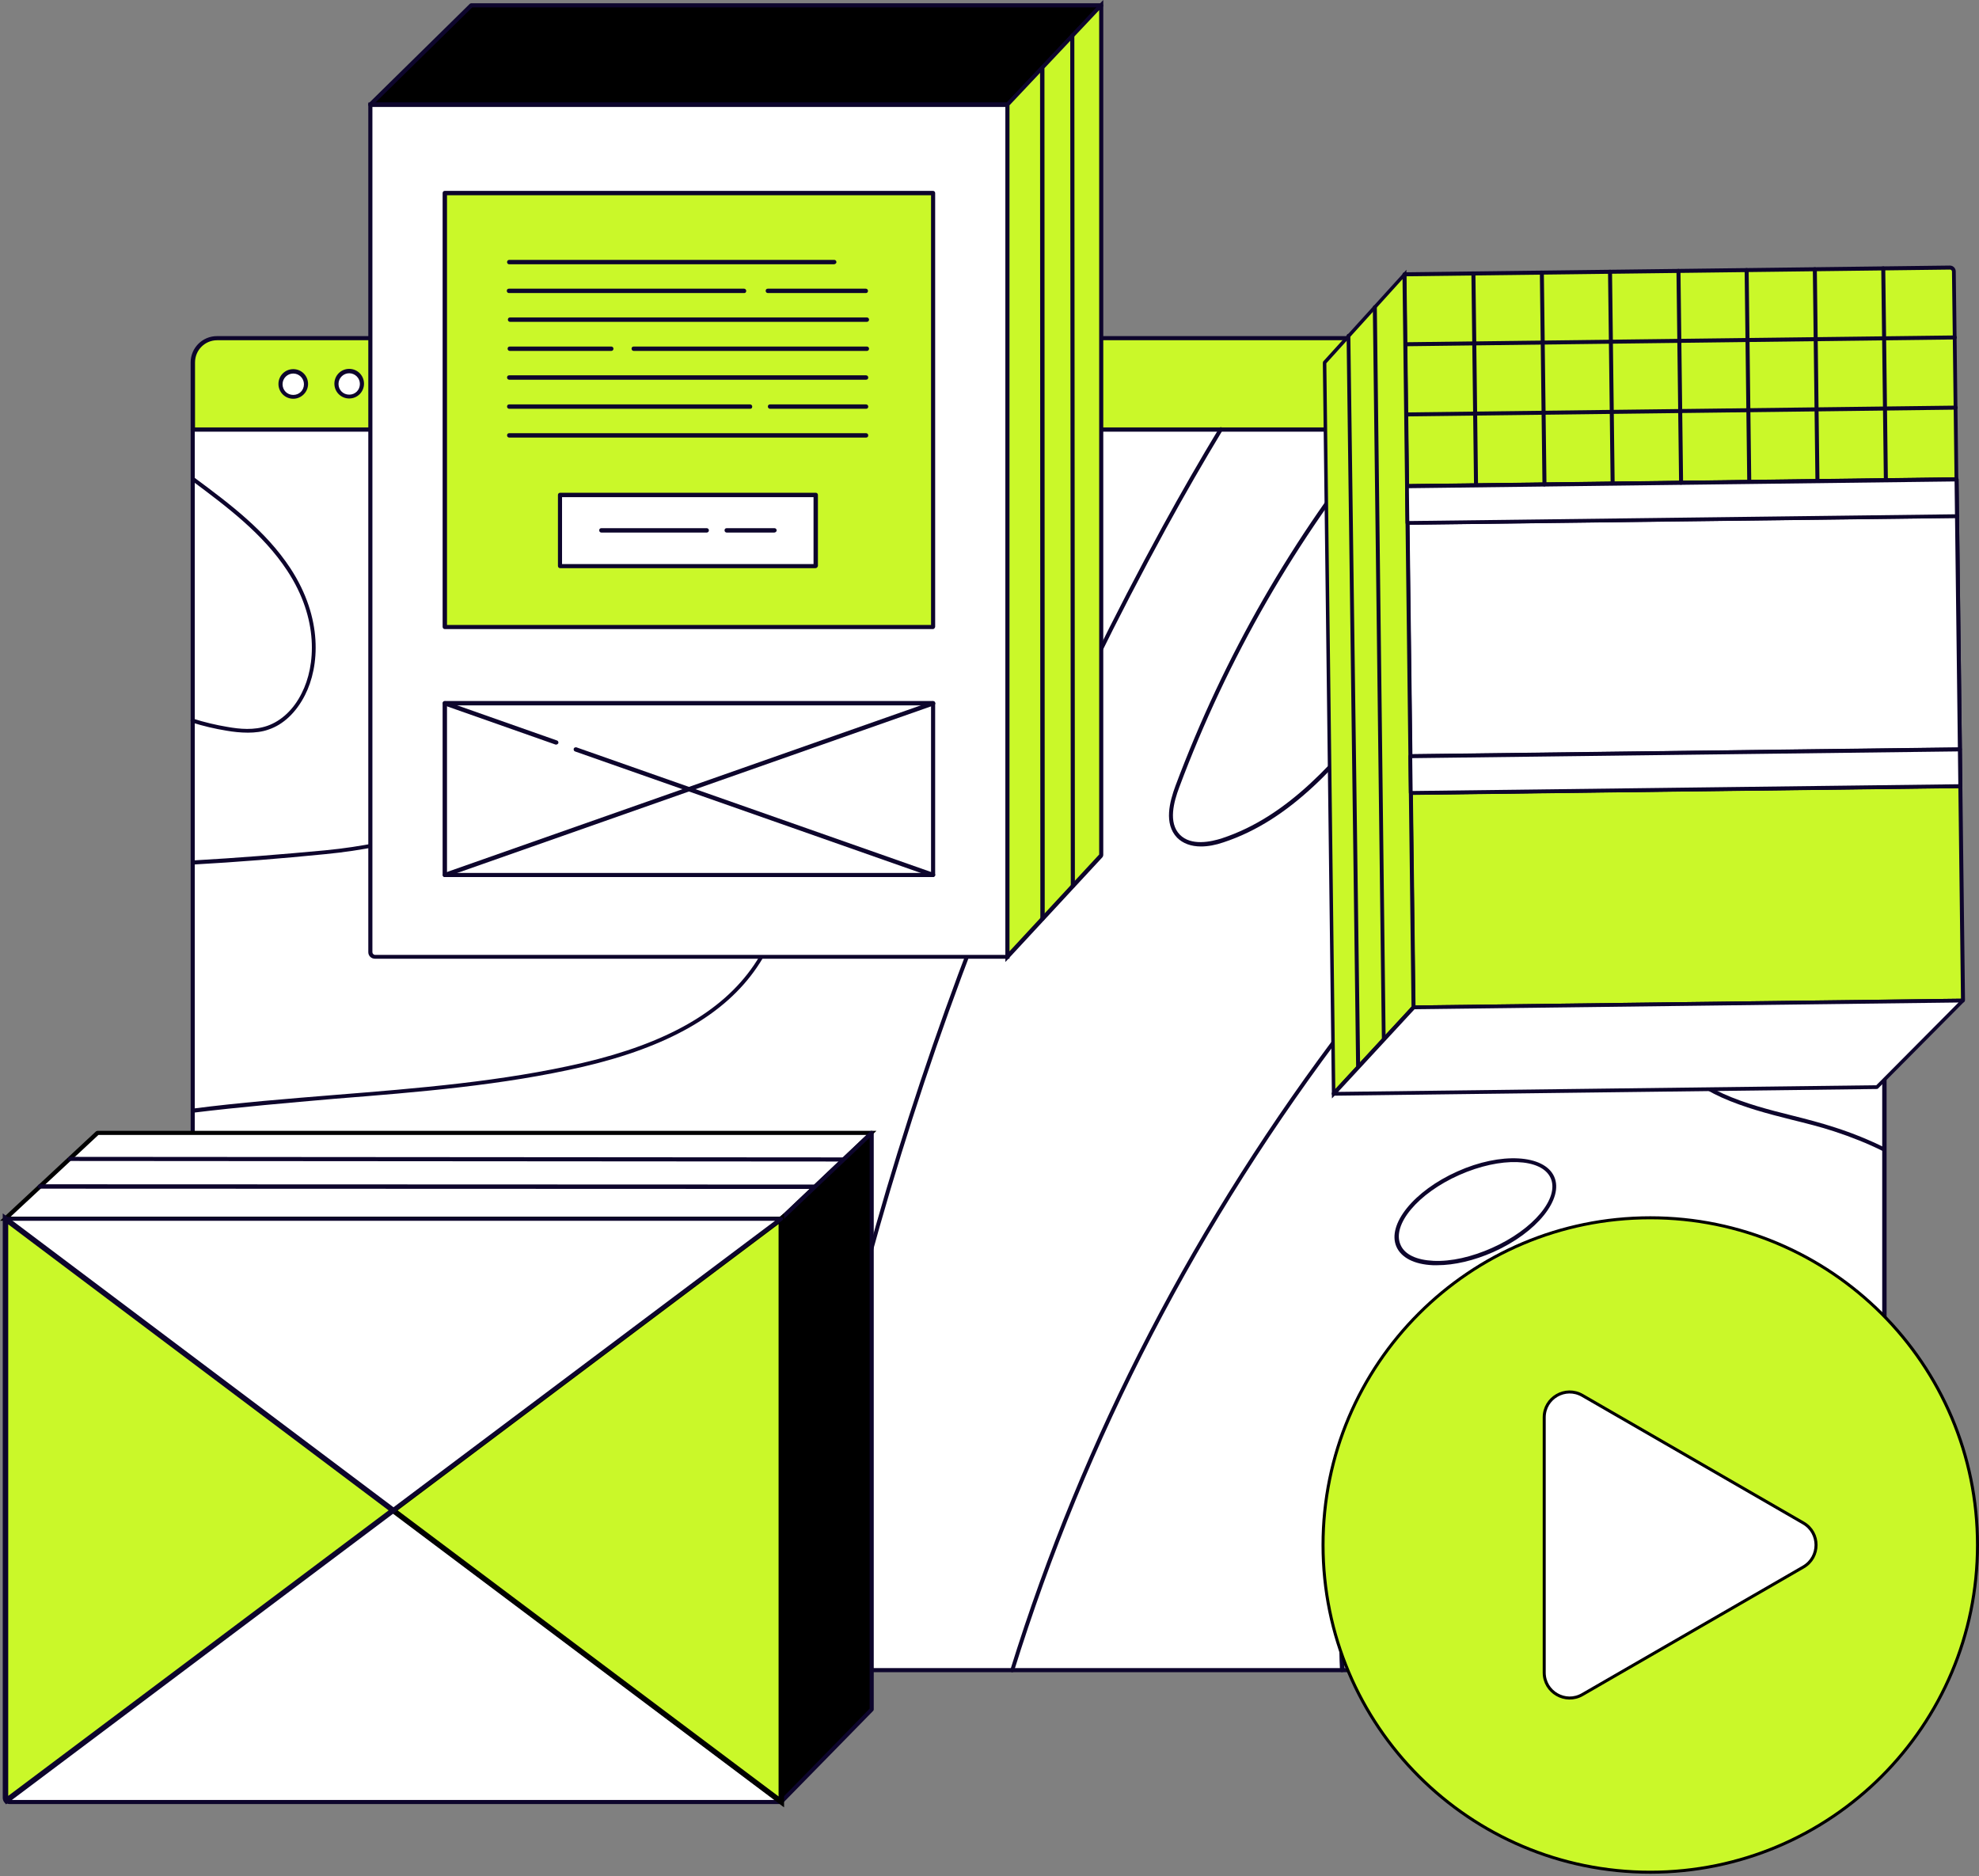 <svg width="654" height="620" viewBox="0 0 654 620" fill="none" xmlns="http://www.w3.org/2000/svg">
<rect x="0" y="0" width="654" height="620" fill="#808080" stroke="none"/>
<path d="M622.738 141.987V542.119C622.738 547.556 618.388 551.907 612.95 551.907H73.52C68.083 551.907 63.732 547.556 63.732 542.119V141.987H622.738Z" fill="white"/>
<path d="M612.86 552.632H73.521C67.721 552.632 63.008 547.919 63.008 542.119V141.987C63.008 141.625 63.28 141.262 63.733 141.262H622.739C623.101 141.262 623.464 141.534 623.464 141.987V542.119C623.373 547.919 618.66 552.632 612.86 552.632ZM64.367 142.622V542.119C64.367 547.194 68.446 551.273 73.521 551.273H612.86C617.935 551.273 622.014 547.194 622.014 542.119V142.622H64.367Z" fill="#0D052C"/>
<path d="M622.734 119.69V141.985H63.728V119.781C63.728 115.34 67.354 111.715 71.795 111.715H614.85C619.2 111.805 622.734 115.34 622.734 119.69Z" fill="#CAF829"/>
<path d="M622.733 142.619H63.727C63.364 142.619 63.002 142.347 63.002 141.894V119.781C63.002 114.977 66.899 111.08 71.702 111.08H614.757C619.47 111.08 623.367 114.887 623.367 119.69V141.985C623.367 142.347 623.095 142.619 622.733 142.619ZM64.361 141.26H622.008V119.69C622.008 115.702 618.745 112.44 614.757 112.44H71.793C67.715 112.44 64.452 115.702 64.452 119.781V141.26H64.361Z" fill="#0D052C"/>
<path d="M96.911 131.062C99.214 131.062 101.08 129.195 101.08 126.893C101.08 124.59 99.214 122.724 96.911 122.724C94.609 122.724 92.742 124.59 92.742 126.893C92.742 129.195 94.609 131.062 96.911 131.062Z" fill="white"/>
<path d="M96.912 131.785C94.193 131.785 92.018 129.61 92.018 126.891C92.018 124.172 94.193 121.997 96.912 121.997C99.63 121.997 101.806 124.172 101.806 126.891C101.806 129.61 99.54 131.785 96.912 131.785ZM96.912 123.447C95.008 123.447 93.377 124.988 93.377 126.982C93.377 128.975 94.918 130.516 96.912 130.516C98.906 130.516 100.446 128.975 100.446 126.982C100.446 124.988 98.815 123.447 96.912 123.447Z" fill="#0D052C"/>
<path d="M115.401 130.969C117.704 130.969 119.57 129.103 119.57 126.8C119.57 124.498 117.704 122.631 115.401 122.631C113.099 122.631 111.232 124.498 111.232 126.8C111.232 129.103 113.099 130.969 115.401 130.969Z" fill="white"/>
<path d="M115.4 131.695C112.681 131.695 110.506 129.519 110.506 126.801C110.506 124.082 112.681 121.907 115.4 121.907C118.119 121.907 120.294 124.082 120.294 126.801C120.294 129.519 118.119 131.695 115.4 131.695ZM115.4 123.357C113.497 123.357 111.865 124.897 111.865 126.891C111.865 128.885 113.406 130.426 115.4 130.426C117.394 130.426 118.934 128.885 118.934 126.891C118.934 124.897 117.303 123.357 115.4 123.357Z" fill="#0D052C"/>
<path d="M133.98 131.062C136.282 131.062 138.149 129.195 138.149 126.893C138.149 124.59 136.282 122.724 133.98 122.724C131.677 122.724 129.811 124.59 129.811 126.893C129.811 129.195 131.677 131.062 133.98 131.062Z" fill="white"/>
<path d="M133.98 131.785C131.261 131.785 129.086 129.61 129.086 126.891C129.086 124.172 131.261 121.997 133.98 121.997C136.699 121.997 138.874 124.172 138.874 126.891C138.874 129.61 136.608 131.785 133.98 131.785ZM133.98 123.447C132.077 123.447 130.445 124.988 130.445 126.982C130.445 128.975 131.986 130.516 133.98 130.516C135.974 130.516 137.515 128.975 137.515 126.982C137.515 124.988 135.883 123.447 133.98 123.447Z" fill="#0D052C"/>
<path d="M585.483 142.982C585.12 142.982 584.758 142.71 584.758 142.257V111.805C584.758 111.443 585.03 111.08 585.483 111.08C585.936 111.08 586.208 111.352 586.208 111.805V142.257C586.117 142.62 585.845 142.982 585.483 142.982Z" fill="#0D052C"/>
<path d="M611.128 133.493C610.947 133.493 610.766 133.402 610.675 133.312L597.987 121.53C597.715 121.258 597.715 120.805 597.987 120.533C598.259 120.261 598.712 120.261 598.984 120.533L611.672 132.315C611.944 132.586 611.944 133.04 611.672 133.312C611.491 133.402 611.31 133.493 611.128 133.493Z" fill="#0D052C"/>
<path d="M598.44 133.493C598.259 133.493 598.078 133.402 597.987 133.312C597.715 133.04 597.715 132.586 597.987 132.315L610.675 120.533C610.947 120.261 611.4 120.261 611.672 120.533C611.944 120.805 611.944 121.258 611.672 121.53L598.984 133.312C598.712 133.402 598.622 133.493 598.44 133.493Z" fill="#0D052C"/>
<path d="M193.781 552.633C193.691 552.633 193.6 552.633 193.51 552.542C193.147 552.361 192.966 551.999 193.147 551.636C203.932 525.897 209.46 502.696 209.642 482.848C209.823 462.365 204.295 446.324 193.147 435.176C169.311 411.431 122.184 413.516 63.727 440.886C63.365 441.067 63.002 440.886 62.821 440.524C62.64 440.161 62.821 439.799 63.184 439.617C122.184 411.975 169.946 409.981 194.144 434.18C216.62 456.656 216.802 498.527 194.416 552.089C194.325 552.452 194.053 552.633 193.781 552.633Z" fill="#0D052C"/>
<path d="M122.275 552.632H122.184C121.822 552.542 121.55 552.179 121.64 551.817C124.722 535.231 122.094 522.271 114.118 514.296C104.239 504.417 86.385 502.876 63.909 509.946C63.547 510.036 63.184 509.855 63.093 509.492C63.003 509.13 63.184 508.767 63.547 508.677C86.567 501.517 104.874 503.148 115.115 513.389C123.453 521.727 126.172 535.141 123 552.179C122.909 552.451 122.637 552.632 122.275 552.632Z" fill="#0D052C"/>
<path d="M258.673 552.633H258.583C258.22 552.543 257.948 552.271 258.039 551.908C277.343 418.954 319.758 291.891 384.196 173.981C390.359 162.743 396.612 151.867 402.866 141.536C403.047 141.173 403.5 141.082 403.772 141.264C404.135 141.445 404.225 141.898 404.044 142.17C397.791 152.502 391.537 163.377 385.374 174.615C321.027 292.344 278.612 419.317 259.308 552.089C259.308 552.361 259.036 552.633 258.673 552.633Z" fill="#0D052C"/>
<path d="M334.531 552.632C334.44 552.632 334.44 552.632 334.349 552.632C333.987 552.541 333.806 552.179 333.896 551.816C357.732 475.052 395.162 403.002 445.009 337.657C494.855 272.404 554.49 217.301 622.371 173.979C622.643 173.798 623.096 173.889 623.278 174.161C623.459 174.433 623.368 174.886 623.097 175.067C555.396 218.298 495.852 273.31 446.096 338.382C396.34 403.545 359.001 475.506 335.165 552.088C335.074 552.451 334.802 552.632 334.531 552.632Z" fill="#0D052C"/>
<path d="M443.471 552.632C443.108 552.632 442.836 552.36 442.836 551.997C441.93 535.321 443.471 519.914 447.368 506.138C454.256 482.031 469.21 462.273 488.423 451.76C501.565 444.601 517.697 440.975 539.267 440.341C567.725 439.525 595.91 443.513 623.009 452.123C623.371 452.213 623.553 452.576 623.462 452.938C623.371 453.301 623.009 453.482 622.646 453.392C595.639 444.782 567.634 440.794 539.357 441.61C518.059 442.244 502.018 445.869 489.148 452.938C470.297 463.18 455.615 482.756 448.818 506.501C444.921 520.095 443.471 535.321 444.377 551.906C444.196 552.269 443.924 552.632 443.471 552.632Z" fill="#0D052C"/>
<path d="M512.802 552.632C512.349 552.542 512.077 552.27 512.168 551.907C514.071 536.863 518.693 515.746 536.185 506.955C548.148 500.883 564.28 502.786 577.331 511.668C587.391 518.556 595.729 528.706 604.339 544.748C605.517 547.013 606.786 549.37 607.964 551.726C608.145 552.089 607.964 552.451 607.692 552.632C607.329 552.814 606.967 552.633 606.786 552.361C605.607 550.004 604.429 547.648 603.251 545.473C594.822 529.703 586.575 519.643 576.696 512.937C564.008 504.327 548.42 502.514 536.91 508.314C524.04 514.84 516.699 528.706 513.618 552.179C513.437 552.361 513.165 552.632 512.802 552.632Z" fill="#0D052C"/>
<path d="M396.88 279.746C393.617 279.746 390.899 278.749 388.995 276.846C384.554 272.223 386.548 264.882 388.452 259.717C404.493 216.849 427.241 177.243 456.243 141.807C456.515 141.535 456.877 141.444 457.24 141.716C457.512 141.988 457.602 142.351 457.33 142.713C428.419 177.968 405.671 217.483 389.72 260.17C387.908 264.973 386.005 271.861 389.902 275.849C393.617 279.655 400.233 278.205 403.859 277.027C425.791 269.776 441.742 251.288 457.421 231.349L458.237 230.352C485.426 195.732 513.612 159.842 552.673 141.716C553.036 141.535 553.398 141.716 553.579 142.079C553.761 142.441 553.579 142.804 553.217 142.985C514.518 161.02 486.423 196.729 459.324 231.259L458.509 232.256C442.648 252.375 426.607 271.045 404.312 278.386C401.684 279.293 399.146 279.746 396.88 279.746Z" fill="#0D052C"/>
<path d="M63.728 367.748C63.366 367.748 63.094 367.476 63.094 367.113C63.003 366.751 63.275 366.388 63.638 366.388C79.045 364.394 95.086 363.125 110.674 361.857C137.954 359.681 166.14 357.416 192.604 351.253C220.156 344.818 238.644 334.305 249.067 319.079C261.03 301.588 261.573 279.293 262.117 257.723C262.208 252.466 262.389 246.938 262.661 241.681C264.836 206.245 275.802 171.624 294.382 141.444C294.563 141.082 295.016 140.991 295.288 141.263C295.65 141.444 295.741 141.898 295.469 142.169C276.981 172.168 266.105 206.607 263.93 241.772C263.658 247.028 263.477 252.466 263.386 257.723C262.842 279.474 262.299 302.041 250.063 319.804C239.46 335.302 220.699 345.996 192.785 352.522C166.321 358.685 138.045 360.95 110.674 363.125C95.177 364.485 79.226 365.844 63.728 367.748Z" fill="#0D052C"/>
<path d="M63.728 285.727C63.366 285.727 63.094 285.456 63.094 285.093C63.094 284.73 63.366 284.368 63.728 284.368C78.229 283.552 93.002 282.374 107.502 281.015C131.701 278.658 152.364 271.861 168.95 260.623C205.111 236.243 202.483 181.231 197.317 141.898C197.226 141.535 197.498 141.173 197.861 141.173C198.223 141.082 198.586 141.354 198.586 141.716C200.851 158.936 203.389 184.584 199.764 208.148C195.957 232.799 185.807 250.835 169.584 261.71C152.817 273.039 131.973 279.927 107.502 282.283C93.002 283.734 78.32 284.912 63.728 285.727Z" fill="#0D052C"/>
<path d="M81.943 242.134C79.496 242.134 77.049 241.862 74.965 241.5C71.068 240.865 67.171 239.959 63.455 238.781C63.092 238.69 62.911 238.328 63.002 237.965C63.092 237.603 63.455 237.421 63.817 237.512C67.533 238.69 71.34 239.597 75.146 240.231C79.224 240.956 83.937 241.409 88.378 239.868C93 238.237 97.079 234.431 99.707 229.083C104.329 220.02 105.416 204.523 94.903 188.572C86.928 176.427 75.055 167.546 63.636 159.026C63.364 158.845 63.273 158.392 63.455 158.12C63.636 157.848 64.089 157.758 64.361 157.939C75.962 166.549 87.834 175.43 95.991 187.847C106.776 204.341 105.598 220.292 100.794 229.718C97.894 235.428 93.635 239.506 88.65 241.137C86.656 241.862 84.209 242.134 81.943 242.134Z" fill="#0D052C"/>
<path d="M622.733 380.616C622.642 380.616 622.552 380.616 622.461 380.526C617.204 377.897 611.676 375.722 606.148 373.91C601.525 372.369 596.631 371.191 591.919 370.012C584.306 368.109 576.421 366.025 569.08 362.762C555.123 356.509 545.879 345.905 544.157 334.486C541.347 315.091 560.017 298.596 579.684 293.702C589.562 291.255 599.803 290.802 609.773 290.258C614.214 290.077 618.836 289.805 623.277 289.442C623.639 289.442 624.002 289.714 624.002 290.077C624.002 290.439 623.73 290.802 623.367 290.802C618.836 291.164 614.214 291.436 609.773 291.618C599.894 292.071 589.653 292.614 579.955 294.971C560.923 299.684 542.797 315.634 545.425 334.214C547.057 345.27 556.029 355.421 569.533 361.493C576.783 364.756 584.578 366.75 592.191 368.653C596.903 369.831 601.797 371.1 606.51 372.641C612.129 374.453 617.748 376.719 623.005 379.347C623.367 379.529 623.458 379.891 623.277 380.254C623.186 380.435 623.005 380.616 622.733 380.616Z" fill="#0D052C"/>
<path d="M474.913 418.138C474.46 418.138 474.007 418.138 473.553 418.138C467.391 417.866 463.131 415.691 461.5 412.066C458.237 404.725 467.209 393.577 481.62 387.142C495.939 380.708 510.349 381.523 513.612 388.864C516.875 396.205 507.902 407.353 493.492 413.788C487.148 416.597 480.623 418.138 474.913 418.138ZM482.254 388.321C468.569 394.393 459.868 404.815 462.859 411.431C464.219 414.603 468.116 416.416 473.735 416.688C479.535 416.96 486.332 415.419 493.039 412.428C506.724 406.356 515.425 395.933 512.434 389.317C509.443 382.702 495.939 382.248 482.254 388.321Z" fill="#0D052C"/>
<path d="M179.278 127.666C178.915 127.666 178.643 127.394 178.553 127.031C178.553 126.669 178.825 126.306 179.187 126.306L300.722 125.944C301.085 125.944 301.356 126.216 301.447 126.578C301.447 126.941 301.175 127.303 300.813 127.303L179.278 127.666Z" fill="#0D052C"/>
<path d="M240.335 402.7C240.154 402.7 239.972 402.61 239.882 402.519C239.791 402.428 229.912 391.825 225.018 386.659C224.746 386.387 224.746 385.934 225.018 385.662C225.29 385.39 225.743 385.39 226.015 385.662C230.909 390.828 240.788 401.431 240.879 401.522C241.151 401.794 241.151 402.247 240.879 402.519C240.697 402.61 240.516 402.7 240.335 402.7Z" fill="#0D052C"/>
<path d="M241.876 395.63C241.695 395.63 241.514 395.539 241.423 395.449C239.339 393.274 236.438 390.102 234.626 388.289C234.354 388.017 234.354 387.564 234.626 387.292C234.898 387.02 235.351 387.02 235.623 387.292C237.435 389.195 240.335 392.277 242.42 394.452C242.692 394.724 242.692 395.177 242.42 395.449C242.148 395.539 242.057 395.63 241.876 395.63Z" fill="#0D052C"/>
<path d="M231.725 401.432C231.544 401.432 231.362 401.341 231.272 401.25C228.825 398.713 227.193 396.991 226.378 396.084C226.106 395.813 226.106 395.359 226.378 395.088C226.65 394.816 227.103 394.816 227.375 395.088C228.19 395.903 229.912 397.625 232.269 400.253C232.541 400.525 232.541 400.978 232.269 401.25C231.997 401.341 231.816 401.432 231.725 401.432Z" fill="#0D052C"/>
<path d="M363.873 1.721H155.786L122.344 34.529H332.968L363.873 1.721Z" fill="black"/>
<path d="M332.972 35.255H122.348C122.076 35.255 121.804 35.074 121.713 34.802C121.623 34.53 121.713 34.258 121.895 34.077L155.246 1.269C155.337 1.178 155.518 1.087 155.7 1.087H363.877C364.149 1.087 364.421 1.269 364.511 1.54C364.602 1.812 364.602 2.084 364.421 2.265L333.425 35.074C333.334 35.164 333.153 35.255 332.972 35.255ZM124.07 33.895H332.7L362.427 2.447H156.062L124.07 33.895Z" fill="#0D052C"/>
<path d="M332.972 316.206V34.618H122.348V314.665C122.348 315.028 122.529 315.481 122.801 315.753C123.073 316.025 123.435 316.206 123.888 316.206H332.972Z" fill="white"/>
<path d="M333.604 316.842H123.886C123.252 316.842 122.708 316.57 122.345 316.208C121.892 315.755 121.711 315.211 121.711 314.667V33.895H333.604V316.842ZM123.07 35.255V314.667C123.07 314.939 123.161 315.12 123.342 315.302C123.524 315.483 123.705 315.574 123.977 315.574H332.335V35.346H123.07V35.255Z" fill="#0D052C"/>
<path d="M363.878 282.402V1.721L332.883 34.529V316.207L363.697 282.946C363.878 282.765 363.878 282.584 363.878 282.402Z" fill="#CAF829"/>
<path d="M332.246 317.93V34.349L364.601 0V282.403C364.601 282.766 364.51 283.128 364.238 283.4L332.246 317.93ZM333.606 34.802V314.395L363.242 282.403V282.312V3.353L333.606 34.802Z" fill="#0D052C"/>
<path d="M344.527 304.349C344.164 304.349 343.802 304.077 343.802 303.624L343.711 22.761C343.711 22.399 343.983 22.036 344.436 22.036C344.798 22.036 345.161 22.308 345.161 22.761L345.252 303.624C345.161 303.986 344.889 304.349 344.527 304.349Z" fill="#0D052C"/>
<path d="M354.586 293.381C354.223 293.381 353.861 293.109 353.861 292.746L353.68 11.793C353.68 11.431 353.952 11.068 354.314 11.068C354.677 11.068 355.039 11.34 355.039 11.703L355.22 292.656C355.311 293.109 354.949 293.381 354.586 293.381Z" fill="#0D052C"/>
<path d="M308.321 63.803H147V207.18H308.321V63.803Z" fill="#CAF829"/>
<path d="M308.32 207.905H146.998C146.636 207.905 146.273 207.633 146.273 207.18V63.803C146.273 63.441 146.545 63.078 146.998 63.078H308.32C308.682 63.078 309.045 63.35 309.045 63.803V207.18C308.954 207.543 308.682 207.905 308.32 207.905ZM147.724 206.546H307.685V64.529H147.724V206.546Z" fill="#0D052C"/>
<path d="M308.319 232.485H146.998V289.219H308.319V232.485Z" fill="white"/>
<path d="M308.318 289.856H146.997C146.634 289.856 146.271 289.584 146.271 289.131V232.396C146.271 232.034 146.543 231.671 146.997 231.671H308.318C308.68 231.671 309.043 231.943 309.043 232.396V289.131C308.952 289.584 308.68 289.856 308.318 289.856ZM147.722 288.496H307.684V233.121H147.722V288.496Z" fill="#0D052C"/>
<path d="M146.999 289.855C146.727 289.855 146.456 289.674 146.365 289.402C146.274 289.04 146.456 288.677 146.818 288.496L308.139 231.762C308.502 231.671 308.865 231.852 309.046 232.215C309.227 232.577 308.955 232.94 308.593 233.121L147.271 289.855C147.181 289.855 147.09 289.855 146.999 289.855Z" fill="#0D052C"/>
<path d="M308.321 289.855C308.23 289.855 308.139 289.855 308.139 289.855L190.049 248.347C189.686 248.256 189.505 247.803 189.595 247.441C189.686 247.078 190.139 246.897 190.502 246.987L308.593 288.496C308.955 288.587 309.136 289.04 309.046 289.402C308.864 289.674 308.593 289.855 308.321 289.855Z" fill="#0D052C"/>
<path d="M183.795 246.08C183.704 246.08 183.614 246.08 183.614 246.08L146.818 233.12C146.456 233.029 146.274 232.576 146.365 232.213C146.456 231.851 146.909 231.67 147.271 231.76L184.067 244.72C184.429 244.811 184.611 245.264 184.52 245.627C184.339 245.899 184.067 246.08 183.795 246.08Z" fill="#0D052C"/>
<path d="M269.575 163.571H185.107V187.045H269.575V163.571Z" fill="white"/>
<path d="M269.482 187.77H185.106C184.743 187.77 184.381 187.498 184.381 187.045V163.572C184.381 163.209 184.653 162.847 185.106 162.847H269.573C269.936 162.847 270.298 163.119 270.298 163.572V187.045C270.207 187.498 269.845 187.77 269.482 187.77ZM185.74 186.411H268.848V164.297H185.74V186.411Z" fill="#0D052C"/>
<path d="M255.843 176.004H240.164C239.802 176.004 239.439 175.733 239.439 175.279C239.439 174.826 239.711 174.554 240.164 174.554H255.934C256.297 174.554 256.659 174.826 256.659 175.279C256.659 175.733 256.206 176.004 255.843 176.004Z" fill="#0D052C"/>
<path d="M233.548 176.004H198.747C198.384 176.004 198.021 175.732 198.021 175.279C198.021 174.826 198.293 174.554 198.747 174.554H233.548C233.911 174.554 234.273 174.826 234.273 175.279C234.273 175.732 233.911 176.004 233.548 176.004Z" fill="#0D052C"/>
<path d="M286.201 144.612H168.291C167.929 144.612 167.566 144.34 167.566 143.887C167.566 143.433 167.838 143.162 168.291 143.162H286.201C286.564 143.162 286.926 143.433 286.926 143.887C286.926 144.34 286.654 144.612 286.201 144.612Z" fill="#0D052C"/>
<path d="M286.203 135.098H254.483C254.12 135.098 253.758 134.826 253.758 134.373C253.758 133.919 254.03 133.648 254.483 133.648H286.203C286.566 133.648 286.928 133.919 286.928 134.373C286.928 134.826 286.657 135.098 286.203 135.098Z" fill="#0D052C"/>
<path d="M247.955 135.098H168.291C167.929 135.098 167.566 134.826 167.566 134.373C167.566 133.919 167.838 133.648 168.291 133.648H247.865C248.227 133.648 248.59 133.919 248.59 134.373C248.59 134.826 248.318 135.098 247.955 135.098Z" fill="#0D052C"/>
<path d="M286.201 125.49H168.291C167.929 125.49 167.566 125.218 167.566 124.765C167.566 124.312 167.838 124.04 168.291 124.04H286.201C286.564 124.04 286.926 124.312 286.926 124.765C286.926 125.218 286.654 125.49 286.201 125.49Z" fill="#0D052C"/>
<path d="M286.473 115.975H209.438C209.075 115.975 208.713 115.703 208.713 115.25C208.713 114.796 208.985 114.525 209.438 114.525H286.473C286.836 114.525 287.198 114.796 287.198 115.25C287.198 115.703 286.836 115.975 286.473 115.975Z" fill="#0D052C"/>
<path d="M202.008 115.974H168.475C168.113 115.974 167.75 115.703 167.75 115.249C167.75 114.796 168.022 114.524 168.475 114.524H202.008C202.371 114.524 202.733 114.796 202.733 115.249C202.733 115.703 202.371 115.974 202.008 115.974Z" fill="#0D052C"/>
<path d="M286.473 106.366H168.563C168.2 106.366 167.838 106.094 167.838 105.641C167.838 105.187 168.11 104.916 168.563 104.916H286.473C286.835 104.916 287.198 105.187 287.198 105.641C287.198 106.094 286.835 106.366 286.473 106.366Z" fill="#0D052C"/>
<path d="M286.115 96.852H253.76C253.398 96.852 253.035 96.58 253.035 96.127C253.035 95.674 253.307 95.402 253.76 95.402H286.115C286.478 95.402 286.84 95.674 286.84 96.127C286.84 96.58 286.568 96.852 286.115 96.852Z" fill="#0D052C"/>
<path d="M245.964 96.852H168.204C167.841 96.852 167.479 96.58 167.479 96.127C167.479 95.674 167.75 95.402 168.204 95.402H245.873C246.236 95.402 246.599 95.674 246.599 96.127C246.599 96.58 246.327 96.852 245.964 96.852Z" fill="#0D052C"/>
<path d="M275.597 87.335H168.201C167.838 87.335 167.566 86.972 167.566 86.61C167.566 86.247 167.838 85.885 168.291 85.885H275.688C276.051 85.885 276.413 86.157 276.413 86.61C276.413 87.063 275.96 87.335 275.597 87.335Z" fill="#0D052C"/>
<path d="M32.536 374.441H288.113L258.205 402.809H1.812L32.083 374.623C32.174 374.532 32.355 374.441 32.536 374.441Z" fill="white"/>
<path d="M258.477 403.442H0L31.539 374.078C31.811 373.806 32.083 373.715 32.446 373.715H289.654L258.477 403.442ZM3.535 402.082H257.933L286.391 375.075H32.536L3.535 402.082Z" fill="black"/>
<path d="M268.863 392.929L13.196 392.839C12.833 392.839 12.471 392.567 12.471 392.114C12.471 391.661 12.743 391.389 13.196 391.389L268.863 391.479C269.226 391.479 269.588 391.751 269.588 392.204C269.588 392.657 269.226 392.929 268.863 392.929Z" fill="#0D052C"/>
<path d="M278.834 383.867L23.076 383.686C22.714 383.686 22.351 383.414 22.442 382.961C22.442 382.598 22.714 382.326 23.167 382.326L278.925 382.508C279.287 382.508 279.65 382.779 279.559 383.233C279.559 383.504 279.197 383.867 278.834 383.867Z" fill="#0D052C"/>
<path d="M288.022 374.454V564.959L258.205 595.501V402.821L288.022 374.454Z" fill="black"/>
<path d="M258.206 596.224C258.115 596.224 258.024 596.224 257.934 596.134C257.662 596.043 257.48 595.771 257.48 595.499V402.729C257.48 402.548 257.571 402.367 257.662 402.276L287.57 373.909C287.751 373.728 288.023 373.637 288.295 373.818C288.567 373.909 288.748 374.181 288.748 374.453V564.957C288.748 565.138 288.657 565.319 288.567 565.41L258.659 595.952C258.477 596.134 258.296 596.224 258.206 596.224ZM258.84 403.092V593.868L287.388 564.685V375.993L258.84 403.092Z" fill="#0D052C"/>
<path d="M129.876 499.161L258.208 595.501H3.175C2.813 595.501 2.36 595.32 2.088 595.048L129.876 499.161Z" fill="white"/>
<path d="M258.206 596.224H3.173C2.539 596.224 1.995 595.952 1.632 595.499C1.542 595.318 1.451 595.137 1.451 594.955C1.451 594.774 1.542 594.593 1.723 594.502L129.511 498.525C129.783 498.344 130.055 498.344 130.327 498.525L258.569 594.955C258.84 595.137 258.931 595.409 258.84 595.68C258.75 596.043 258.478 596.224 258.206 596.224ZM3.536 594.865H256.122L129.874 499.975L3.536 594.865Z" fill="#0D052C"/>
<path d="M258.205 402.821V595.501L129.873 499.161L258.205 402.821Z" fill="#CAF829"/>
<path d="M259.11 597.314L128.422 499.162L129.419 498.436L259.11 401.009V597.314ZM131.413 499.162L257.298 593.689V404.544L131.413 499.162Z" fill="black"/>
<path d="M1.812 402.821H258.205L129.873 499.161L1.812 402.821Z" fill="white"/>
<path d="M129.872 499.795C129.691 499.795 129.6 499.795 129.419 499.614L1.359 403.365C1.087 403.184 0.996 402.912 1.087 402.64C1.177 402.368 1.449 402.187 1.721 402.187H258.113C258.385 402.187 258.657 402.368 258.748 402.64C258.839 402.912 258.748 403.184 258.476 403.365L130.325 499.705C130.144 499.795 130.053 499.795 129.872 499.795ZM3.806 403.456L129.872 498.255L256.12 403.456H3.806Z" fill="#0D052C"/>
<path d="M1.809 402.82L129.87 499.16L2.081 595.047C1.9 594.775 1.719 594.503 1.719 594.14L1.719 402.82H1.809Z" fill="#CAF829"/>
<path d="M1.992 596.316L1.448 595.681C1.086 595.228 0.904 594.684 0.904 594.14L0.904 401.008L131.412 499.16L130.415 499.885L1.992 596.316ZM2.717 404.633L2.717 593.506L128.421 499.16L2.717 404.633Z" fill="#0D052C"/>
<path d="M645.734 89.736L646.584 158.492L465.003 160.737L464.137 90.656L644.392 88.427C645.138 88.418 645.725 88.991 645.734 89.736Z" fill="#CAF829"/>
<path d="M646.592 159.073L465.011 161.318C464.68 161.322 464.346 161.077 464.341 160.663L463.475 90.665C463.471 90.334 463.715 89.999 464.129 89.994L644.385 87.765C645.462 87.752 646.301 88.653 646.314 89.647L647.164 158.403C647.169 158.817 646.924 159.068 646.592 159.073ZM465.576 160.068L645.914 157.838L645.072 89.745C645.067 89.331 644.733 89.087 644.401 89.091L464.726 91.312L465.576 160.068Z" fill="#0D052C"/>
<path d="M647.835 259.804L466.254 262.049L467.13 332.876L648.711 330.63L647.835 259.804Z" fill="#CAF829"/>
<path d="M648.72 331.292L467.139 333.537C466.808 333.541 466.473 333.297 466.468 332.883L465.592 262.056C465.588 261.725 465.832 261.39 466.247 261.385L647.828 259.14C648.159 259.136 648.493 259.38 648.498 259.795L649.374 330.621C649.295 330.953 649.051 331.288 648.72 331.292ZM467.703 332.288L648.042 330.058L647.181 260.474L466.843 262.704L467.703 332.288Z" fill="#0D052C"/>
<path d="M646.583 158.41L465.002 160.655L466.255 261.966L647.836 259.721L646.583 158.41Z" fill="white"/>
<path d="M647.845 260.383L466.264 262.628C465.932 262.633 465.598 262.388 465.593 261.974L464.34 160.663C464.336 160.332 464.581 159.997 464.995 159.992L646.576 157.747C646.907 157.743 647.241 157.987 647.246 158.401L648.499 259.712C648.421 260.128 648.176 260.379 647.845 260.383ZM466.828 261.379L647.167 259.149L645.929 159.081L465.591 161.31L466.828 261.379Z" fill="#0D052C"/>
<path d="M646.733 170.585L465.152 172.83L466.106 249.953L647.687 247.707L646.733 170.585Z" fill="white"/>
<path d="M647.695 248.289L466.114 250.534C465.783 250.539 465.448 250.294 465.443 249.88L464.491 172.841C464.487 172.509 464.731 172.175 465.145 172.17L646.726 169.924C647.057 169.92 647.392 170.165 647.397 170.579L648.35 247.701C648.272 248.034 648.026 248.285 647.695 248.289ZM466.679 249.285L647.017 247.055L646.079 171.175L465.74 173.405L466.679 249.285Z" fill="#0D052C"/>
<path d="M437.736 120.06L440.722 361.532L467.13 332.954L464.134 90.653L437.896 119.561C437.815 119.727 437.734 119.894 437.736 120.06Z" fill="#CAF829"/>
<path d="M440.162 363.033L437.157 120.069C437.153 119.737 437.232 119.405 437.478 119.236L464.779 89.155L467.796 333.196L440.162 363.033ZM463.491 92.237L438.317 120.054L441.283 359.953L466.465 332.715L463.491 92.237Z" fill="#0D052C"/>
<path d="M457.334 343.747C457.003 343.751 456.668 343.507 456.663 343.093L453.676 101.537C453.672 101.206 453.916 100.871 454.331 100.866C454.745 100.861 454.996 101.107 455.002 101.521L457.906 343.077C457.911 343.491 457.665 343.743 457.334 343.747Z" fill="#0D052C"/>
<path d="M448.831 353.297C448.499 353.301 448.165 353.057 448.161 352.725L445.006 111.006C445.002 110.675 445.247 110.34 445.578 110.336C445.909 110.332 446.244 110.577 446.248 110.908L449.486 352.709C449.49 353.04 449.162 353.293 448.831 353.297Z" fill="#0D052C"/>
<path d="M440.718 361.453L620.228 359.234L648.707 330.63L467.126 332.875L440.718 361.453Z" fill="white"/>
<path d="M620.237 359.897L440.727 362.116C440.479 362.119 440.228 361.957 440.142 361.709C440.057 361.462 440.053 361.213 440.217 361.046L466.624 332.467C466.706 332.383 466.871 332.298 467.037 332.296L648.617 330.051C648.866 330.048 649.117 330.21 649.202 330.458C649.288 330.705 649.209 330.955 649.045 331.123L620.649 359.726C620.568 359.81 620.403 359.895 620.237 359.897ZM442.203 360.855L620.056 358.656L647.225 331.311L467.466 333.534L442.203 360.855Z" fill="#0D052C"/>
<path d="M646.583 158.443L465.002 160.688L465.152 172.782L646.732 170.537L646.583 158.443Z" fill="white"/>
<path d="M646.742 171.2L465.161 173.445C464.829 173.449 464.495 173.205 464.49 172.79L464.34 160.696C464.336 160.365 464.581 160.03 464.995 160.025L646.576 157.78C646.907 157.776 647.241 158.02 647.246 158.434L647.396 170.529C647.317 170.861 647.073 171.196 646.742 171.2ZM465.725 172.195L646.063 169.965L645.929 159.113L465.591 161.343L465.725 172.195Z" fill="#0D052C"/>
<path d="M647.686 247.659L466.105 249.905L466.255 261.999L647.836 259.754L647.686 247.659Z" fill="white"/>
<path d="M647.845 260.416L466.264 262.662C465.933 262.666 465.598 262.421 465.593 262.007L465.444 249.913C465.44 249.581 465.684 249.247 466.098 249.242L647.679 246.997C648.01 246.992 648.345 247.237 648.35 247.651L648.5 259.745C648.422 260.161 648.176 260.412 647.845 260.416ZM466.829 261.412L647.167 259.182L647.033 248.33L466.695 250.56L466.829 261.412Z" fill="#0D052C"/>
<path d="M487.786 160.455C487.454 160.459 487.12 160.214 487.115 159.8L486.256 90.382C486.252 90.051 486.497 89.716 486.911 89.711C487.325 89.706 487.577 89.951 487.582 90.365L488.441 159.867C488.445 160.198 488.117 160.451 487.786 160.455Z" fill="#0D052C"/>
<path d="M510.41 160.755C510.079 160.759 509.744 160.515 509.739 160.101L508.873 90.103C508.869 89.771 509.114 89.437 509.528 89.432C509.942 89.427 510.194 89.672 510.199 90.086L511.064 160.084C510.987 160.5 510.741 160.751 510.41 160.755Z" fill="#0D052C"/>
<path d="M532.932 159.897C532.601 159.901 532.266 159.656 532.261 159.242L531.403 89.824C531.399 89.493 531.643 89.158 532.057 89.153C532.471 89.148 532.723 89.393 532.728 89.808L533.588 159.309C533.592 159.64 533.263 159.893 532.932 159.897Z" fill="#0D052C"/>
<path d="M555.556 160.197C555.225 160.201 554.891 159.957 554.885 159.543L554.02 89.545C554.016 89.213 554.26 88.879 554.674 88.874C555.089 88.869 555.34 89.114 555.345 89.528L556.211 159.526C556.133 159.942 555.888 160.193 555.556 160.197Z" fill="#0D052C"/>
<path d="M578.077 159.339C577.745 159.343 577.411 159.098 577.406 158.684L576.547 89.266C576.543 88.935 576.788 88.6 577.202 88.595C577.616 88.59 577.868 88.835 577.873 89.25L578.732 158.751C578.653 159.083 578.408 159.335 578.077 159.339Z" fill="#0D052C"/>
<path d="M646.013 112.185L464.681 114.428C464.35 114.432 464.015 114.187 464.01 113.773C464.005 113.359 464.25 113.107 464.665 113.102L645.997 110.86C646.328 110.856 646.663 111.1 646.668 111.514C646.673 111.929 646.345 112.181 646.013 112.185Z" fill="#0D052C"/>
<path d="M646.302 135.38L464.97 137.622C464.639 137.626 464.304 137.382 464.299 136.968C464.294 136.554 464.54 136.302 464.954 136.297L646.286 134.055C646.617 134.051 646.952 134.295 646.957 134.709C646.962 135.123 646.634 135.376 646.302 135.38Z" fill="#0D052C"/>
<path d="M600.612 159.06C600.28 159.064 599.946 158.819 599.941 158.405L599.082 88.987C599.078 88.656 599.323 88.321 599.737 88.316C600.151 88.311 600.403 88.556 600.408 88.97L601.267 158.471C601.271 158.803 601.026 159.054 600.612 159.06Z" fill="#0D052C"/>
<path d="M623.225 158.781C622.894 158.785 622.559 158.54 622.554 158.126L621.696 88.708C621.692 88.377 621.936 88.042 622.35 88.037C622.764 88.032 623.016 88.277 623.021 88.692L623.88 158.193C623.802 158.525 623.556 158.777 623.225 158.781Z" fill="#0D052C"/>
<g clip-path="url(#clip0_3400_4673)">
<path d="M653.503 510.6C653.503 570.323 605.087 618.739 545.364 618.739C485.64 618.739 437.225 570.323 437.225 510.6C437.225 450.876 485.64 402.461 545.364 402.461C605.087 402.461 653.503 450.876 653.503 510.6Z" fill="#CAF829" stroke="black"/>
<path d="M523.671 461.595V461.592L595.947 503.322L595.947 503.322C601.55 506.556 601.55 514.643 595.947 517.877L595.947 517.877L522.921 560.04C517.317 563.274 510.314 559.231 510.314 552.763V468.44C510.314 461.971 517.317 457.928 522.921 461.162L523.671 461.595Z" fill="white" stroke="black"/>
</g>
<defs>
<clipPath id="clip0_3400_4673">
<rect width="217.276" height="217.276" fill="white" transform="translate(436.725 401.961)"/>
</clipPath>
</defs>
</svg>